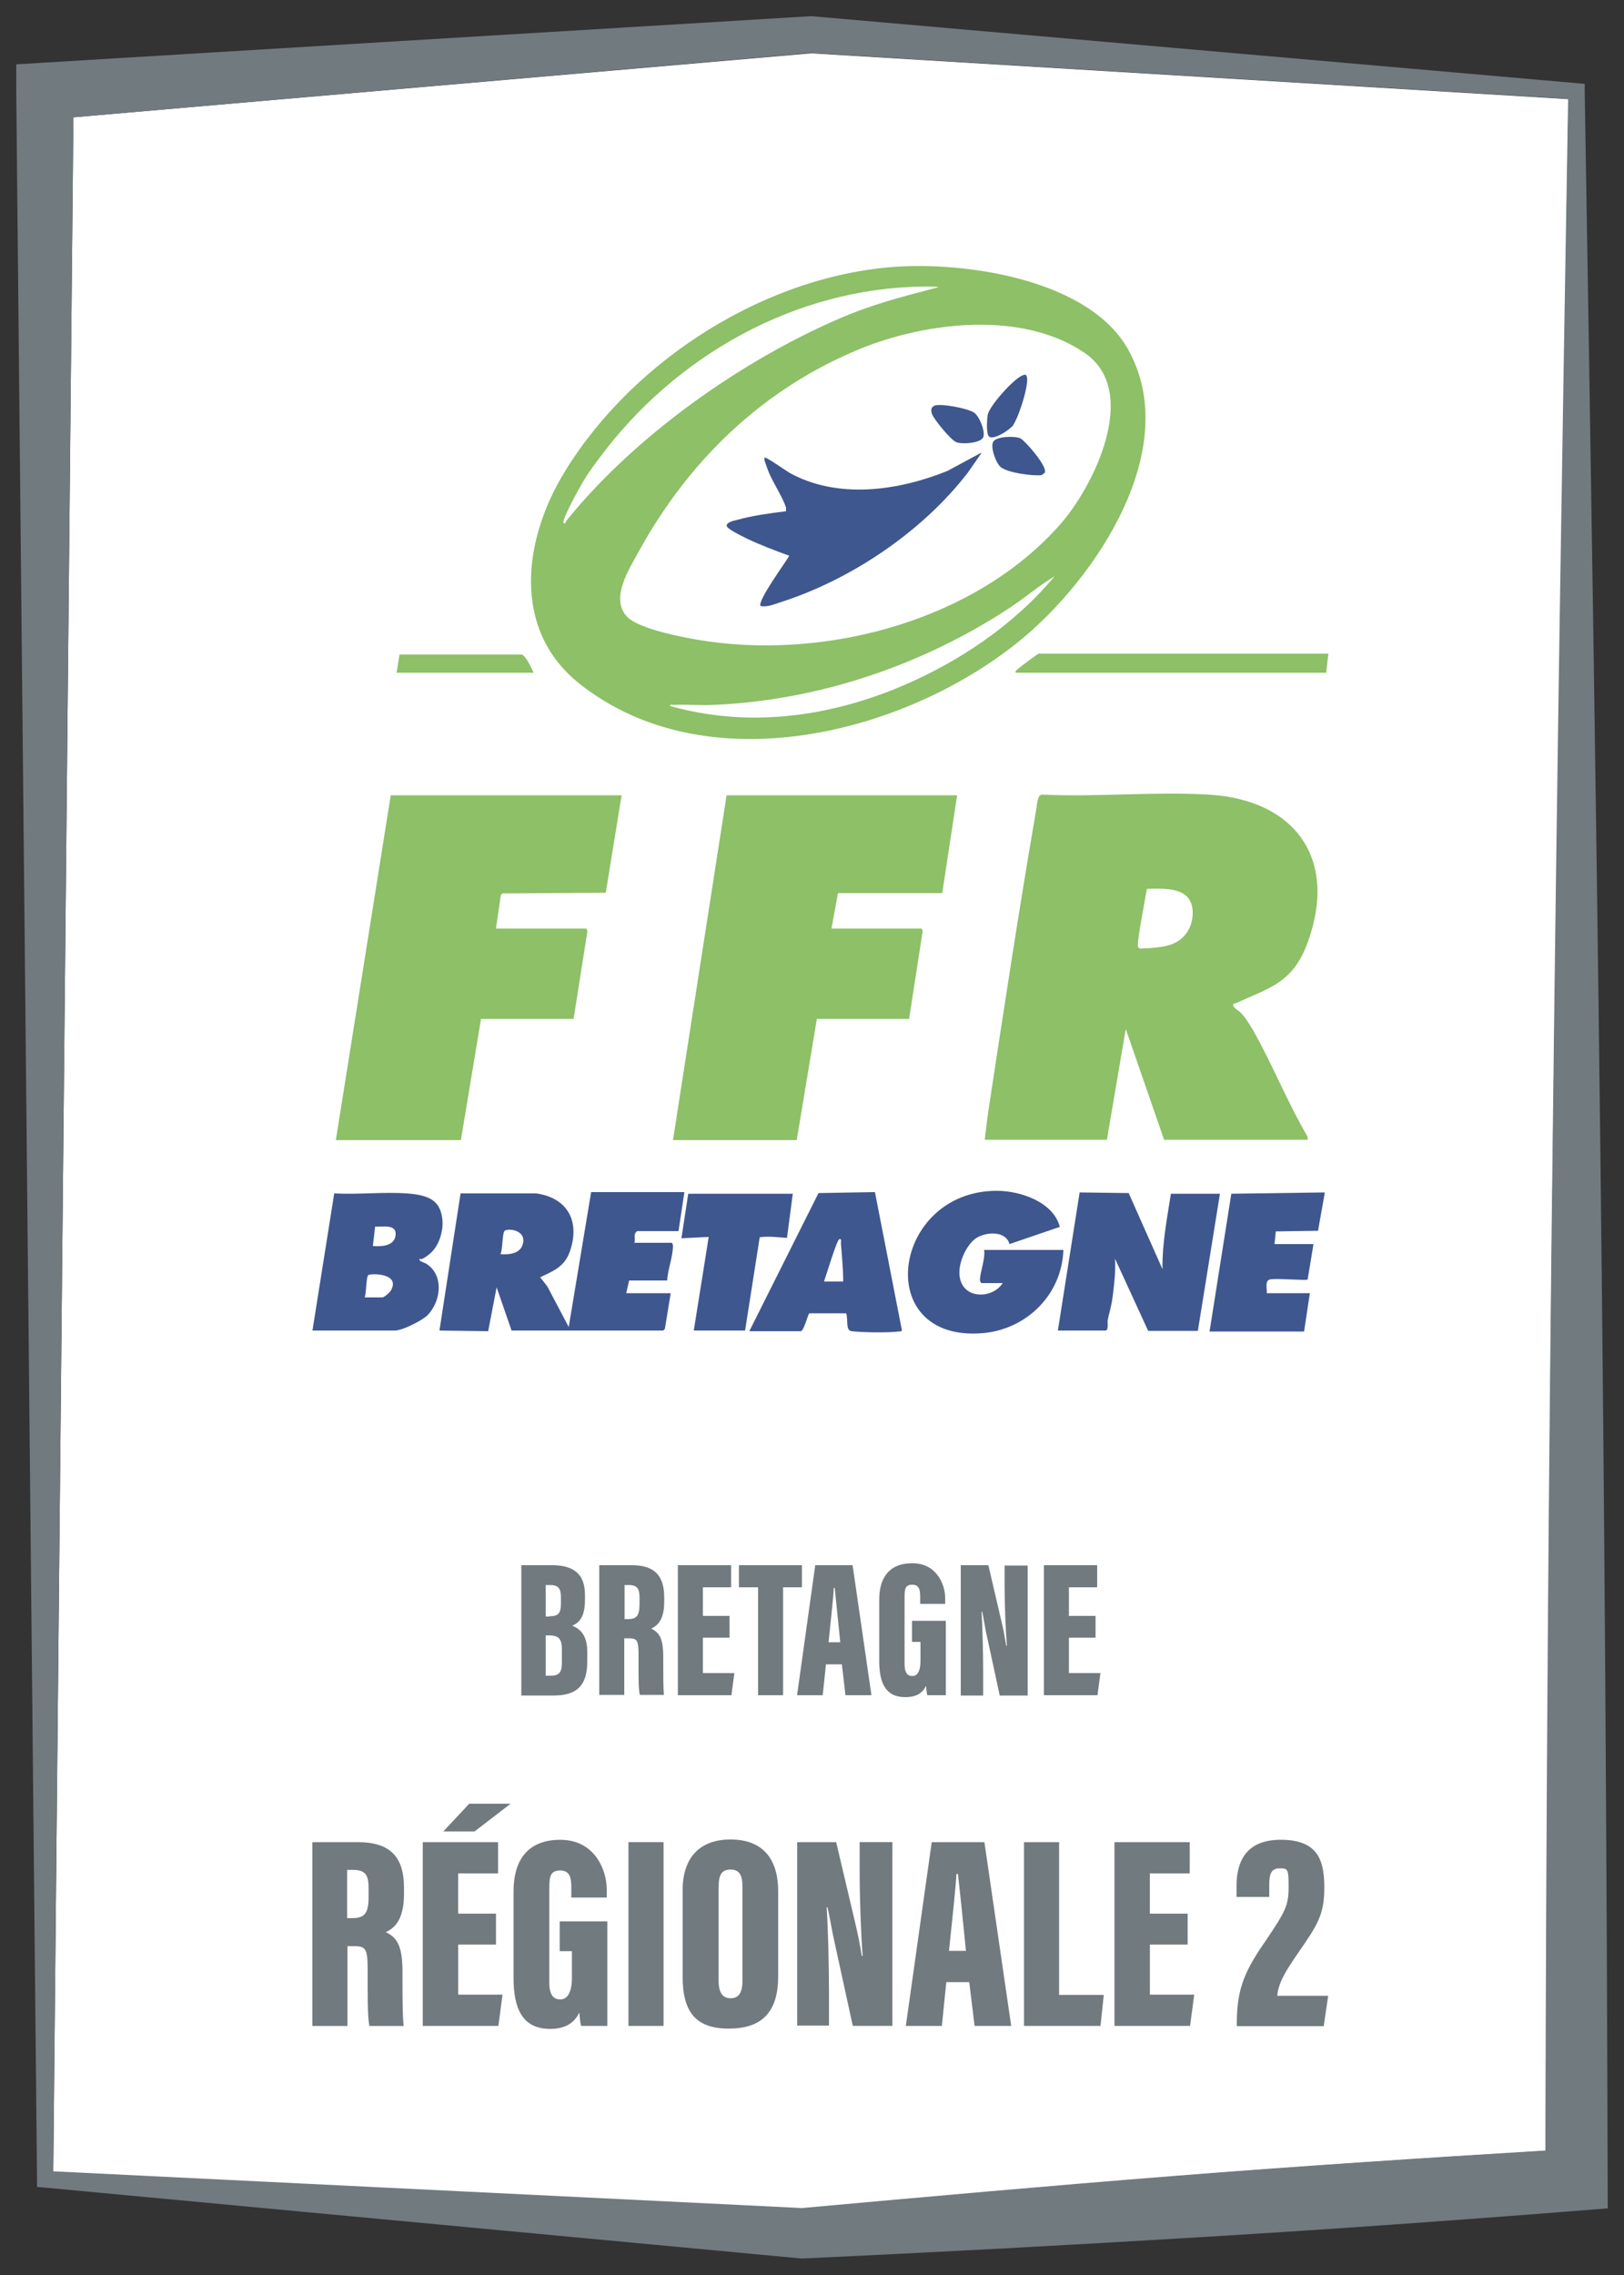 <?xml version="1.0" encoding="UTF-8"?>
<svg id="Logos" xmlns="http://www.w3.org/2000/svg" viewBox="0 0 500 700">
  <rect x="0" y="0" width="500" height="700" fill="#333333" stroke="none"/>
  <defs>
    <style>
      .cls-1 {
        fill: #fff;
      }

      .cls-2 {
        fill: #3f578f;
      }

      .cls-3 {
        fill: #8dc067;
      }

      .cls-4 {
        fill: #717a7f;
      }
    </style>
  </defs>
  <g id="Régionale_2" data-name="Régionale 2">
    <g id="Bretagne">
      <g>
        <path class="cls-1" d="M361.8,669.6c38.1-3,76-5.5,114.1-7.8.3-104.8,1-209.7,2.3-315.2,1.3-104.7,3-210.1,4.7-316.1l-233.1-14.1L22.6,36.1l-6.2,632.2,230.5,11.3c38.7-3.6,76.9-7,114.8-9.9l.1-.1Z"/>
        <path class="cls-4" d="M492.7,352.2c-1.3-108.7-3-216.8-4.8-324.1v-2.3l-2.3-.2L250.1,5h-.8L13.2,19.3l-8.2.5v8.2l6.4,642.6v2.3l2.3.2,232.8,21.8h1.1c40.7-1.9,81.8-4.1,123.1-6.6s82.9-5.5,124.3-8.8c-.3-109.4-1-218.6-2.3-327.3ZM22.6,36.1l227.1-19.8,233.1,14.1c-1.8,106-3.5,211.4-4.7,316.1-1.3,105.5-2.1,210.4-2.3,315.2-38.1,2.3-76,4.8-114.1,7.8-38,3-76.2,6.4-114.8,9.9l-230.5-11.3L22.6,36.1Z"/>
      </g>
      <g>
        <path class="cls-4" d="M160.5,481.6h9.5c6.8,0,10.1,2.9,10.1,9.1v1.6c0,5.5-2,7.1-3.9,7.9,1.8.8,4.6,2.3,4.6,7.9v3.2c0,7-2.9,10.4-10.3,10.4h-10v-40.1ZM169.2,497.3c2.6,0,3.5-.8,3.5-3.9v-2c0-2.6-.8-3.7-3.3-3.7h-1.4v9.7h1.3l-.1-.1ZM168,515.6h1.6c2.8,0,3.4-1.3,3.4-4.3v-3.7c0-3.1-.8-4.4-3.9-4.4h-1.1v12.4Z"/>
        <path class="cls-4" d="M184.5,481.6h10c6.7,0,10,2.9,10,9.9v1.4c0,5.8-2.3,7.4-4,8.2,2.5,1.2,3.7,3.1,3.7,8.6s0,9.7.2,11.8h-7.4c-.5-1.8-.4-7-.4-12.1s-.5-5.3-3.5-5.3h-.9v17.4h-7.7v-40,.1ZM192.2,498.2h1c2.6,0,3.7-.8,3.7-4.6v-1.9c0-2.7-.5-4-3.4-4h-1.2v10.5h-.1Z"/>
        <path class="cls-4" d="M224.6,503.9h-8.2v10.9h9.7l-.9,6.8h-16.5v-40h16.4v6.8h-8.7v8.8h8.2v6.8-.1Z"/>
        <path class="cls-4" d="M233.3,488.4h-5.8v-6.8h19.4v6.8h-5.8v33.2h-7.7v-33.2h-.1Z"/>
        <path class="cls-4" d="M254.3,512.1l-1,9.5h-7.9l5.6-40h11.5l5.8,40h-8l-1.1-9.5h-5,.1ZM258.7,505.3c-.5-5.1-1.3-12.9-1.7-16.7h-.3c-.1,2.8-1.1,11.8-1.6,16.7h3.7-.1Z"/>
        <path class="cls-4" d="M291.3,521.6h-5.8c-.2-.7-.3-2.1-.4-2.9-1.3,2.8-3.8,3.5-6.4,3.5-6.2,0-8-4.6-8-11.2v-18.8c0-6.2,2.6-11.2,10.2-11.2s10.1,6.7,10.1,10.7v1.8h-7.7v-2.2c0-1.9-.2-3.7-2.4-3.7s-2.4,1.3-2.4,3.9v20.5c0,2.7.9,3.7,2.4,3.7s2.5-1.4,2.5-4.7v-5.8h-2.6v-6.5h10.4v22.9h.1Z"/>
        <path class="cls-4" d="M295.8,521.6v-40h8.5l4.1,17.6c.6,2.4,1.1,5.4,1.4,7.2h.2c-.4-5.3-.7-12.6-.7-18.2v-6.5h7.1v40h-8.6l-4.3-19.9c-.4-2-.8-4.6-1.1-5.9h-.2c.3,4.7.5,12.7.5,19v6.8h-7l.1-.1Z"/>
        <path class="cls-4" d="M337.3,503.9h-8.2v10.9h9.7l-.9,6.8h-16.5v-40h16.4v6.8h-8.7v8.8h8.2v6.8-.1Z"/>
        <g>
          <path class="cls-4" d="M96.07,566.82h14.11c9.53,0,14.2,4.12,14.2,14.02v2.02c0,8.16-3.21,10.54-5.59,11.64,3.48,1.65,5.13,4.31,5.13,12.19s0,13.75.37,16.68h-10.54c-.64-2.57-.55-9.9-.55-17.14s-.73-7.42-4.95-7.42h-1.28v24.56h-10.81v-56.54h-.09ZM106.98,590.19h1.37c3.67,0,5.13-1.19,5.13-6.41v-2.75c0-3.85-.73-5.68-4.86-5.68h-1.74v14.85h.09Z"/>
          <path class="cls-4" d="M152.71,598.34h-11.64v15.4h13.65l-1.28,9.62h-23.28v-56.54h23.18v9.62h-12.28v12.37h11.64v9.62-.09ZM157.2,555l-11.09,8.52h-9.62l7.97-8.52h12.74Z"/>
          <path class="cls-4" d="M187.07,623.36h-8.16c-.27-1.01-.46-2.93-.55-4.12-1.83,3.94-5.41,5.04-8.98,5.04-8.71,0-11.27-6.51-11.27-15.76v-26.58c0-8.71,3.67-15.85,14.39-15.85s14.3,9.44,14.3,15.21v2.57h-10.9v-3.12c0-2.75-.37-5.22-3.39-5.22s-3.39,1.74-3.39,5.5v28.96c0,3.85,1.28,5.22,3.39,5.22s3.57-2.02,3.57-6.69v-8.16h-3.76v-9.16h14.66v32.26l.09-.09Z"/>
          <path class="cls-4" d="M204.3,566.82v56.54h-10.81v-56.54h10.81Z"/>
          <path class="cls-4" d="M239.58,581.85v26.3c0,11.18-5.22,16.04-15.21,16.04s-14.2-4.95-14.2-15.95v-26.58c0-10.9,6.05-15.67,14.75-15.67s14.66,4.67,14.66,15.95v-.09ZM221.25,580.66v28.87c0,3.48,1.19,5.32,3.67,5.32s3.67-1.65,3.67-5.41v-28.87c0-3.57-.92-5.32-3.67-5.32s-3.67,1.65-3.67,5.41Z"/>
          <path class="cls-4" d="M245.44,623.36v-56.54h12l5.86,24.83c.82,3.39,1.65,7.61,2.02,10.17h.27c-.55-7.51-.92-17.78-.92-25.75v-9.26h10.08v56.54h-12.19l-6.14-28.13c-.55-2.84-1.19-6.51-1.65-8.34h-.27c.46,6.6.73,17.87.73,26.76v9.62h-9.9l.09.09Z"/>
          <path class="cls-4" d="M291.35,609.89l-1.37,13.47h-11.09l7.97-56.54h16.22l8.25,56.54h-11.27l-1.65-13.47h-7.06ZM297.4,600.27c-.73-7.24-1.83-18.24-2.47-23.64h-.46c-.18,3.94-1.56,16.59-2.29,23.64h5.22Z"/>
          <path class="cls-4" d="M315.27,566.82h10.81v47.01h13.75l-1.01,9.53h-23.55v-56.54h0Z"/>
          <path class="cls-4" d="M365.67,598.34h-11.64v15.4h13.65l-1.28,9.62h-23.28v-56.54h23.18v9.62h-12.28v12.37h11.64v9.62-.09Z"/>
          <path class="cls-4" d="M380.79,623.36v-.92c0-11.09,2.84-16.59,9.26-25.84,5.68-8.43,6.69-10.36,6.69-16.04s-.27-5.68-2.84-5.68-3.12,1.83-3.12,5.13v3.67h-10.08v-3.3c0-6.41,2.02-14.3,13.65-14.3s13.38,6.6,13.38,14.75-1.92,11.27-8.25,20.34c-3.12,4.58-5.96,8.8-6.23,12.92h15.67l-1.37,9.35h-26.76v-.09Z"/>
        </g>
      </g>
      <g>
        <path class="cls-3" d="M277.1,82c21.9-1.2,58.2,4.4,70.1,25.3,17.3,30.5-9.8,70.8-33.3,89.9-35.6,28.9-96.8,44.1-135.7,13-20.8-16.7-17-44.5-4.3-65.1,21.1-34.5,62.4-60.8,103.2-63.1h0ZM288.1,88.2c-39.7-.9-77.3,19.1-101.4,49.9-2.3,3-5.1,6.6-7,9.8-1.9,3.2-6.8,12.2-6.2,13,.5.6.8-.5.9-.7,21-26,53.6-49.1,84.3-62.3,9.8-4.2,18.3-6.4,28.6-9.1s1,.4.9-.7l-.1.1ZM192.9,189.6c3.7,4.2,19.7,7,25.4,7.8,37.7,5.2,82.1-6.8,107.9-35.8,10.6-11.9,24.9-41.1,7.9-52.9-19.1-13.2-48.8-9.7-69.2-1.4-30,12.3-52.8,34.3-68.3,62.5-2.9,5.3-8.7,14.2-3.7,19.8h0ZM206.2,217.2c24.1,6.8,48.9,3.5,71.7-6.2,17.6-7.5,34.5-18.9,46.8-33.7-4.6,2.8-8.8,6.3-13.2,9.3-26.9,17.9-59.5,29-92,30.3-4,.2-8-.2-12,0-.4,0-1.3-.3-1.2.3h-.1Z"/>
        <path class="cls-3" d="M303.2,350.7c.3-3,.7-5.9,1.1-8.9,4.7-30.8,9.4-61.8,14.7-92.5.3-1.4.3-4.9,1.9-4.8,16.9.8,34.6-1,51.3,0,26.6,1.6,39.8,19.8,30.4,45.5-4.5,12.4-11.6,13.9-22.4,18.8-.3.1-.6-.2-.5.6s1.8,1.6,2.5,2.4c1.4,1.5,2.5,3.4,3.6,5.2,6,10.6,10.5,22,16.7,32.6l.2,1.1h-44.3l-11.8-34.1-5.8,34.1h-37.6ZM353.1,273.5c-.3,2.1-3.3,17.1-2.7,17.9s1.3.4,1.8.4c2.1,0,6.1-.4,8.1-1.1,4.6-1.5,7.1-5.6,6.9-10.4-.4-7.5-8.5-6.9-14-6.8h-.1Z"/>
        <path class="cls-3" d="M294.7,244.6l-4.6,30.2h-32.1l-2,10.9h27.6c.1,0,.4.4.5.6l-4.2,27.2h-28.4l-6.2,37.3h-38.1l16.5-106.1h71v-.1Z"/>
        <path class="cls-3" d="M191.4,244.6l-4.9,30.1-31.8.2-.5.5-1.5,10.3h27.6c.3,0,.7.8.5,1.2l-4.2,26.6h-28.5l-6.2,37.3h-38.5l16.9-106.1h71l.1-.1Z"/>
        <path class="cls-2" d="M210.7,366.9l-1.8,11.9h-12.7c-1.4.9-.4,2.3-.9,3.6h11.4c.4,0,.5.8.5,1.2-.1,3.2-1.6,7.1-1.8,10.4h-11.7l-.9,3.9h13.7l-1.8,11-.5.5h-46.7l-4.6-13.3-2.6,13.5-15-.2,6.5-42.2h23.3c9.8,1.4,13.6,8.8,10.3,18-1.6,4.5-5,5.9-9.1,7.8l2.2,2.8,6.6,12.5,6.9-41.5h28.6l.1.1ZM154.1,385.9c2.5.2,5.9-.1,6.8-2.9,1.5-4.7-4.9-5.2-5.6-4.2s-.5,5.6-1.2,7v.1Z"/>
        <path class="cls-2" d="M325.7,409.4l6.7-42.5,15.1.2,10.4,23.4c-.1-7.9,1.4-15.5,2.6-23.2h15.1l-6.8,42.2h-15.3l-10.2-22.2c.2,3.9-.2,7.5-.7,11.4s-1.2,5.4-1.6,7.8c0,.4.3,2.9-.6,2.9h-14.7Z"/>
        <path class="cls-2" d="M327.4,384.5c-.4,13.7-11.2,24.5-24.8,25.7-34.5,2.9-28-43.8,4.3-43.8,7.2,0,17.4,3.4,19.4,11.1l-15.5,5.3c-1.1-4.1-6.9-3.8-10-2-3.1,1.8-6.5,8.5-5.1,13.1,1.7,5.9,10,5.6,13,.9h-6.5c-.2,0-.4-.5-.5-.8,0-2.5,1.7-6.6,1.3-9.4h24.3l.1-.1Z"/>
        <path class="cls-2" d="M96.2,409.4l6.7-42.2c7.3.4,15.1-.5,22.3,0,7.2.5,10.4,2.4,11,8,.4,3.6-1.1,8.4-4,10.7-2.9,2.3-2.9,1.3-3,1.4s-.1.5.2.7c.9.5,1.5.5,2.5,1.3,4.9,3.8,3.6,11.5-.3,15.4-1.7,1.7-7.8,4.7-10,4.7h-25.5.1ZM114.8,383.4c2.7.2,6.7,0,7-3.4.3-3.5-4-2.4-6.3-2.6l-.7,6ZM112.3,399.2h5.4c.6,0,2.3-1.5,2.7-2.2,3-5.5-6.8-5.2-7.1-4.6-.6,1.2-.5,5.2-1,6.8h0Z"/>
        <path class="cls-2" d="M269.4,366.9l8.3,42.5c-.3.3-.7.3-1.1.3-3.2.4-11.1.3-14.4-.1-2-.2-1-4-1.7-5.5h-11.3c-.4,0-1.6,5.2-2.6,5.5h-15.9l21.3-42.5,17.3-.3.1.1ZM253.6,394.3h6c0-3.9-.4-7.9-.7-11.8,0-.4.3-1.5-.5-1.2s-4.1,11.4-4.7,13h-.1Z"/>
        <path class="cls-2" d="M403.3,397.8l-1.8,11.9h-29.1l6.7-42.4,28.8-.4-2.1,11.8-13,.2-.4,3.9h12l-1.8,10.9c-.4.4-10.1-.5-11.7,0s-.7,3.2-.9,4.2h13.4l-.1-.1Z"/>
        <path class="cls-2" d="M244.1,367.2l-1.8,13.7c-2.8-.2-5.7-.6-8.4-.2l-4.5,28.7h-15.8l4.6-28.8-8.4.4,2.1-13.7h32.3l-.1-.1Z"/>
        <path class="cls-3" d="M409,201l-.7,6h-95.6c-.1-.6.2-.7.5-1,.5-.5,6.3-4.9,6.7-4.9h89.1v-.1Z"/>
        <path class="cls-3" d="M164.3,207h-42.2l.9-5.6h37.6c1.3.3,3.1,4.3,3.7,5.6Z"/>
        <path class="cls-2" d="M302.1,139.5l-4.1,5.9c-14.1,18.3-36.3,33.2-58.3,40.1-1.8.6-3.5,1.3-5.5,1-1.3-1.3,7.7-13.5,8.8-15.5-4.4-1.6-8.9-3.3-13.1-5.3-1.1-.6-6.2-2.9-6.2-4,.3-1.2,2.4-1.5,3.5-1.8,4.7-1.3,10-2,14.8-2.6v-1.1c-1-3.3-4.4-8.2-5.7-11.9s-.9-2.3-.9-3.5c.3-.4,6.8,4.2,7.7,4.7,14.9,8.2,33.5,5.5,48.6-.6l10.4-5.6v.2Z"/>
        <path class="cls-2" d="M321.7,145.4s-.9.8-1.1.8c-2.7.3-10.2-.7-12.4-2.4-1.5-1.1-3.4-6.2-2.4-7.9,1-1.7,6.9-1.8,8.4-1,1.5.8,8.2,8.5,7.5,10.4v.1Z"/>
        <path class="cls-2" d="M311.5,131.3c-1.1,1.2-5.3,4-6.9,3.1-1.1-.7-.7-5.5-.5-6.8.6-2.8,7.8-10.8,10.5-12,.9-.4,1.4-.6,1.6.6.5,2.7-2.8,13.1-4.7,15.2v-.1Z"/>
        <path class="cls-2" d="M287.6,124.8c2.3-.7,10.1.8,12.2,2.1,1.7,1,3.7,6,2.9,7.7-.9,1.8-6.7,2.2-8.4,1.4s-6.7-6.9-7.3-8.5c-.4-1-.5-2.3.7-2.6l-.1-.1Z"/>
      </g>
    </g>
  </g>
</svg>